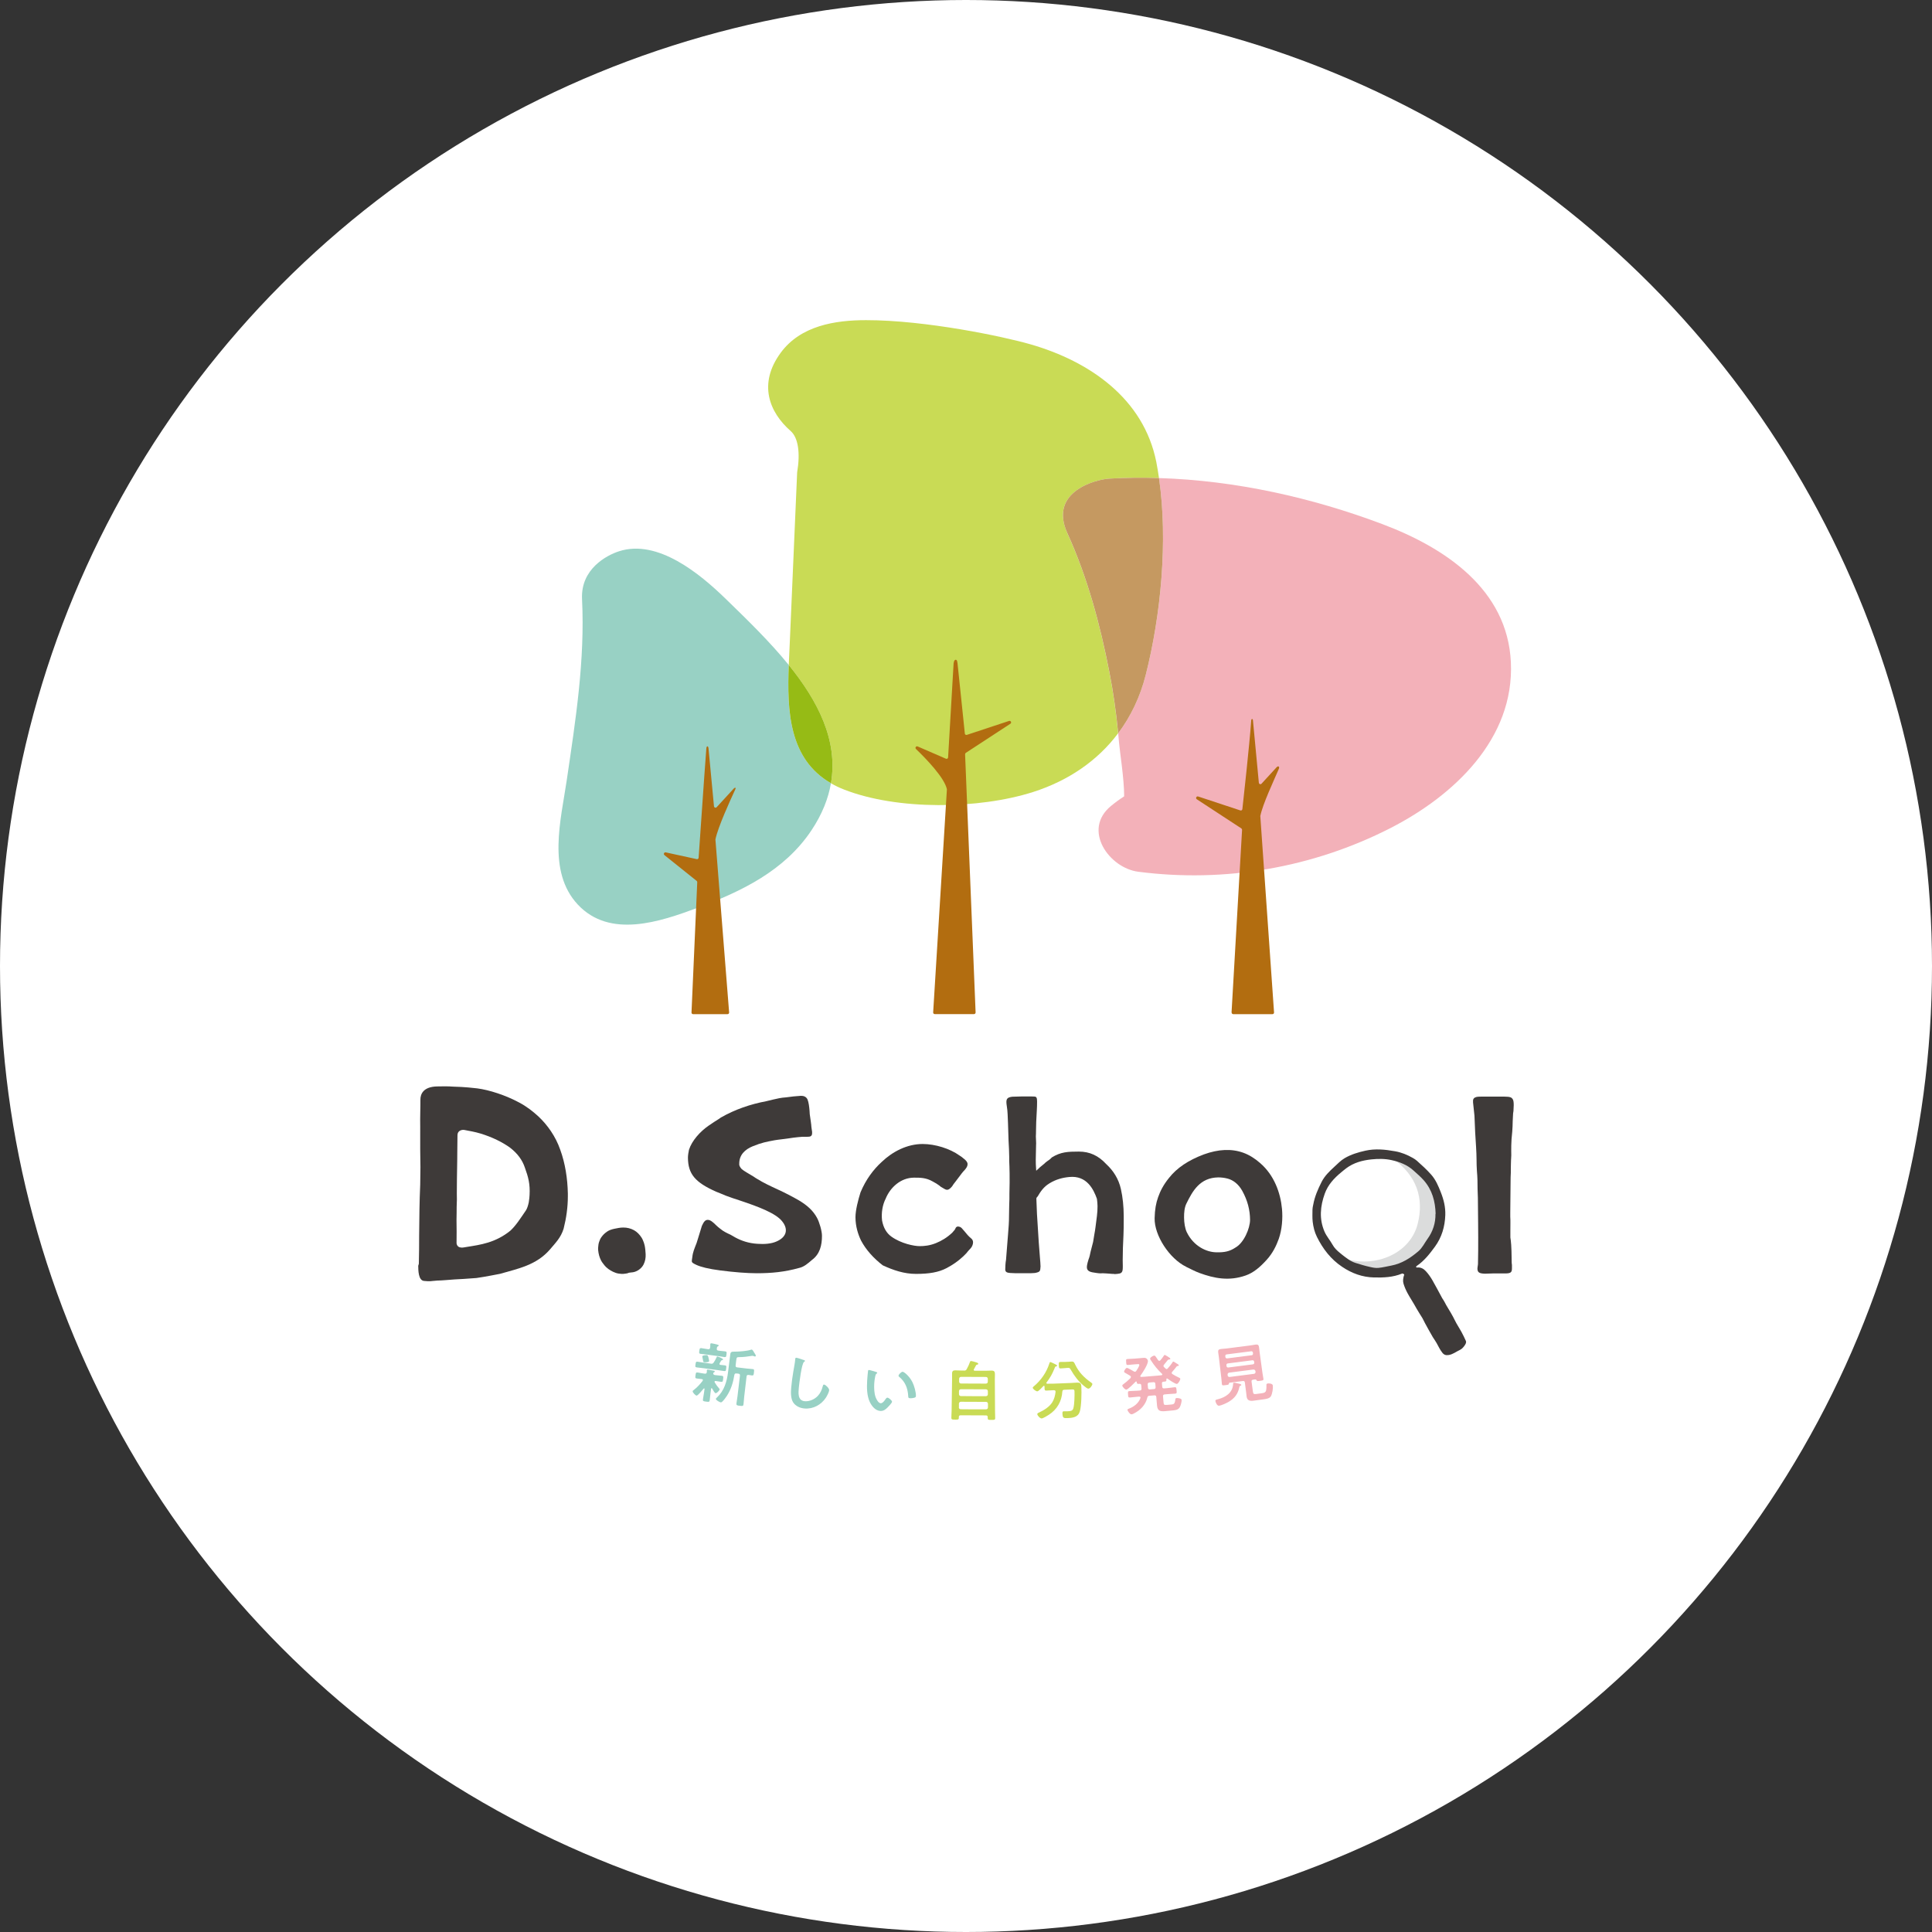 <?xml version="1.0" encoding="UTF-8"?>
<svg xmlns="http://www.w3.org/2000/svg" id="uuid-44946d84-b5dc-41cc-8475-47c5412093e9" width="380" height="380" viewBox="0 0 380 380">
  <rect x="0" y="0" width="380" height="380" fill="#333333" stroke="none"/>
  <g id="uuid-75310792-4983-4bf2-acf9-c1d5b3416f73">
    <circle cx="190" cy="190" r="190" style="fill:#fff; stroke-width:0px;"></circle>
    <path d="M280.72,232.52c-1.54-2.41-4.01-3.79-6.8-4.67,4.76,3.38,6.19,7.85,4.92,12.87-1.65,6.52-9.8,9.15-15.91,6.2,4.61,3.51,11.8,3.44,15.9-.32,4.51-4.14,4.82-9.49,1.89-14.08Z" style="fill:#dbdcdc; stroke-width:0px;"></path>
    <path d="M139.82,268.22c.26.03.38,0,.54-.21.24-.36.4-.63.58-1.04.04-.09.06-.17.18-.16.18.02,1.13.41,1.1.58-.01.09-.12.11-.19.13-.09.01-.17.07-.2.14-.05.08-.32.5-.32.58-.02.14.08.19.21.22.09.01.79.08.87.09.32.04.29.21.24.6-.05.42-.06.56-.4.52-.45-.06-.9-.14-1.35-.2-.89-.12-1.79-.24-2.68-.36-.45-.06-.91-.1-1.36-.16-.34-.05-.3-.21-.24-.61.06-.41.08-.56.4-.51.45.06.9.15,1.35.21.42.06.84.12,1.27.17ZM138.25,271.46c.02-.13-.08-.18-.2-.21-.29-.04-.75-.08-1.02-.12-.33-.05-.29-.2-.23-.63.06-.44.07-.6.4-.55.42.06.82.16,1.25.21.06,0,.11.02.17.02.22.03.37-.05.4-.28.01-.08.01-.19.01-.27-.01-.03,0-.08,0-.12.02-.15.15-.14.24-.12.22.03.8.15,1.03.19.1.01.31.05.29.19-.01.08-.07.1-.16.15-.08.04-.13.1-.14.19-.03.2.13.32.31.34.04,0,.08.01.12.02.43.06.85.07,1.27.13.32.04.29.22.24.64-.05.42-.06.59-.39.55-.37-.05-.73-.12-1.08-.17-.1-.01-.2.01-.22.13,0,.05,0,.08.02.12.26.44.55.85.89,1.23.06.06.11.1.09.19-.03.22-.56.76-.8.73-.2-.03-.57-.74-.67-.92-.03-.03-.06-.06-.1-.07-.07,0-.1.05-.11.12-.04.28-.07.55-.11.83-.06.47-.1.95-.16,1.43-.05.36-.18.34-.71.27-.53-.07-.67-.09-.62-.45.06-.47.17-.95.23-1.42.03-.21.06-.42.08-.62,0-.05-.01-.11-.08-.11-.04,0-.07,0-.08.03-.19.23-1.16,1.42-1.41,1.39-.21-.03-.8-.62-.76-.87.02-.11.1-.15.19-.22.63-.47,1.29-1.18,1.76-1.8.02-.05.03-.07.04-.12ZM141.27,265.64c.09.01.18.02.27.04.37.05.73.07,1.11.12.31.04.29.21.24.6-.05.4-.07.56-.38.52-.37-.05-.73-.12-1.1-.17-.84-.11-1.68-.22-2.52-.34-.37-.05-.73-.08-1.11-.13-.32-.04-.28-.22-.23-.6.05-.38.07-.56.39-.52.37.05.73.13,1.1.18.07.01.15.02.22.03.24.03.36-.04.41-.29.03-.19.04-.42.03-.62,0-.04.01-.08.02-.11.02-.14.12-.15.24-.14.17.02.89.18,1.09.24.23.06.32.11.31.21-.01.08-.09.1-.18.16-.16.08-.17.22-.2.45-.02.24.07.35.32.38ZM139.16,267.91c-.16.03-.43.06-.6.04-.22-.03-.23-.06-.3-.47-.02-.13-.05-.28-.1-.51,0-.05-.03-.15-.03-.19.03-.22.73-.26.91-.24.19.03.22.15.33.59.02.11.12.5.1.59-.02.15-.18.17-.31.19ZM144.85,270.14c-.25-.03-.36.06-.41.3-.23,1.46-.65,2.83-1.46,4.09-.27.42-.58.83-.94,1.18-.08.08-.17.13-.28.12-.22-.03-.99-.45-.95-.69.02-.12.15-.23.23-.29,1.41-1.33,1.93-3.12,2.16-4.97.14-1.15.29-2.3.43-3.46.07-.54.24-.58.95-.57.72.01,2.49-.13,3.13-.38.05-.02.08-.03.15-.02.18.02.41.46.51.64.08.14.3.42.29.58-.01.11-.11.14-.2.13-.06,0-.12-.04-.19-.06-.06-.03-.13-.06-.21-.06-.05,0-.1,0-.16,0-.75.13-1.76.26-2.52.25-.47,0-.5.05-.58.69-.04.31-.08.62-.11.93-.03.25.06.37.32.4.61.07,1.23.15,1.84.22.41.05.84.07,1.19.11.34.04.3.21.25.66-.05.46-.06.63-.4.59-.22-.03-.44-.08-.67-.1-.25-.02-.35.08-.38.31-.16,1.34-.31,2.68-.47,4.02-.05.47-.07.96-.13,1.43-.04.38-.19.38-.74.31-.54-.06-.7-.1-.65-.48.06-.47.16-.95.21-1.42.16-1.34.32-2.68.48-4.02.03-.24-.06-.37-.32-.4-.12-.01-.24-.03-.36-.04Z" style="fill:#98d1c4; stroke-width:0px;"></path>
    <path d="M158.08,267.48c.09.02.25.09.24.2,0,.09-.09.12-.17.18-.48.29-.96,4.34-1.03,5.07-.09,1-.26,2.55,1.16,2.67.95.08,1.94-.38,2.57-1.04.48-.52.79-1.15.95-1.83.06-.2.1-.42.29-.4.29.02,1.03.74,1,1.12-.03.36-.44,1.14-.65,1.46-.9,1.37-2.48,2.27-4.2,2.12-.87-.07-1.75-.46-2.23-1.19-.52-.82-.47-2.07-.38-3,.09-1.01.23-2.02.4-3.02.09-.58.33-1.8.37-2.33,0-.05,0-.09.01-.14.02-.19.04-.32.22-.3.22.02,1.18.34,1.43.44Z" style="fill:#98d1c4; stroke-width:0px;"></path>
    <path d="M172.26,269.83c.1.03.28.07.28.19,0,.08-.06.1-.14.16-.19.13-.21.39-.27.6-.09.45-.15.89-.18,1.35-.04.86-.02,1.88.28,2.7.14.37.53,1.15.99,1.17.37.02.78-.53.95-.8.09-.12.2-.31.37-.3.28.01.92.57.91.8-.01.24-.63.88-.83,1.08-.4.41-.83.77-1.45.74-.98-.05-1.7-.95-2.09-1.76-.59-1.24-.6-2.86-.52-4.22.01-.21.14-1.83.18-1.95.02-.1.1-.14.19-.13.17,0,1.11.31,1.33.36ZM177.54,269.81c.29.01,1.34.86,1.93,2.06.34.69.7,1.93.68,2.7,0,.24-.14.3-.37.36-.21.06-.51.1-.74.09-.42-.01-.4-.19-.41-.5-.1-1.51-.59-2.75-1.79-3.73-.07-.05-.11-.11-.11-.2,0-.24.55-.79.81-.78Z" style="fill:#98d1c4; stroke-width:0px;"></path>
    <path d="M189.62,269.58c.28,0,.39-.05.52-.29.28-.5.45-.88.64-1.4.04-.1.08-.19.18-.19.19,0,.94.2,1.13.28.18.06.32.13.32.26,0,.14-.11.14-.22.17-.1.01-.15.04-.21.13-.14.26-.27.51-.42.77-.03.04-.04.06-.04.12,0,.13.1.17.22.18.7,0,1.41,0,2.11,0,.39,0,.76-.03,1.15-.03.58,0,.69.21.69.74,0,.27-.02.62-.02,1.05.01,2.06.02,4.13.04,6.19,0,.46.03.91.03,1.36,0,.36-.16.36-.74.36-.58,0-.73,0-.73-.36,0-.06,0-.12,0-.18,0-.24-.11-.35-.36-.35-1.65,0-3.31,0-4.96-.02-.24,0-.36.09-.36.33,0,.06,0,.11,0,.17,0,.36-.17.36-.73.35-.57,0-.74,0-.74-.37,0-.45.04-.91.05-1.36.03-2.06.06-4.11.09-6.17,0-.4-.01-.78,0-1.17,0-.49.22-.63.68-.62.39,0,.78.03,1.16.04.17,0,.34,0,.5,0ZM193.93,272.14c.23-.03.34-.13.36-.36,0-.2,0-.39,0-.59-.03-.23-.13-.33-.36-.36-1.64,0-3.27,0-4.91-.02-.22.02-.34.13-.37.36,0,.2,0,.39,0,.59.02.23.14.34.36.36,1.64.02,3.28.02,4.92.02ZM188.62,274.23c.03.22.14.34.36.36,1.65.02,3.3.03,4.95.02.24-.03.34-.14.37-.36,0-.21,0-.42,0-.63-.03-.23-.13-.33-.37-.36-1.65,0-3.29,0-4.94-.02-.22.02-.34.13-.37.36,0,.21,0,.42,0,.63ZM188.59,276.82c.02.22.14.34.37.36,1.66.02,3.32.03,4.99.02.24-.03.34-.14.37-.36,0-.25,0-.5,0-.75-.03-.22-.13-.33-.37-.36-1.66,0-3.31,0-4.97-.02-.22.02-.34.14-.37.36,0,.25,0,.5,0,.75Z" style="fill:#c9db55; stroke-width:0px;"></path>
    <path d="M207.61,273.7c0-.21-.15-.26-.34-.26-.03,0-.05,0-.08,0-.46.02-.93.06-1.4.07-.3,0-.33-.09-.34-.49,0-.1,0-.21,0-.31,0-.08-.04-.14-.12-.14-.04,0-.06.01-.1.04-.2.22-.94,1.04-1.21,1.05-.27,0-.89-.47-.89-.71,0-.1.1-.18.18-.25,1.44-1.19,2.53-2.77,3.09-4.54.04-.13.06-.26.21-.26.09,0,.75.33.88.39.03.01.05.02.08.04.13.06.34.18.35.28,0,.1-.15.15-.23.16-.17.04-.18.11-.27.36-.48,1.16-.82,1.78-1.58,2.79-.01.03-.04.07-.04.1,0,.09.08.13.17.14.39,0,.79,0,1.2-.01,1.12-.04,2.23-.08,3.35-.13.43-.02.85-.05,1.26-.07.7-.03.88.14.91.83.06,1.18.02,3.73-.3,4.83-.32,1.12-1.35,1.27-2.39,1.31-.86.04-.99-.03-1.03-.91-.01-.28.02-.42.27-.43.25,0,.5.02.75,0,.81-.03,1-.16,1.14-.64.2-.75.24-2.49.21-3.3-.02-.35-.15-.37-.57-.35-.48.02-.96.04-1.44.06-.26.01-.34.09-.38.34-.12,1.92-1.02,3.53-2.67,4.59-.27.18-1.12.7-1.4.71-.33,0-.85-.57-.86-.86,0-.17.22-.25.38-.32.95-.45,1.96-1.07,2.54-1.95.41-.64.59-1.36.68-2.11,0-.02,0-.04,0-.06ZM209.64,269.08c-.33.01-.68.05-1.02.07-.34.01-.34-.13-.36-.62-.02-.54-.02-.64.32-.65.33-.01.67,0,1.01-.01.2,0,.4-.02.61-.03.19,0,.39-.03.58-.04.46-.02.51.23.69.59.72,1.51,1.73,2.54,3.1,3.51.11.08.28.19.29.33,0,.19-.42.89-.79.9-.21.01-.55-.28-.82-.5-.05-.04-.1-.07-.14-.11-1.01-.84-1.8-1.9-2.45-3.03-.25-.45-.3-.45-.63-.44-.13,0-.26.01-.39.02Z" style="fill:#c9db55; stroke-width:0px;"></path>
    <path d="M222.43,270.81c0-.1-.08-.16-.15-.22-.25-.15-.48-.27-.65-.38-.32-.17-.53-.29-.54-.4-.01-.19.31-.74.56-.76.18-.01,1.15.56,1.36.69.06.03.14.07.23.06.12,0,.18-.08.25-.16.16-.22.62-.95.6-1.18-.01-.17-.16-.17-.36-.15-.19.01-.38.03-.57.04-.44.03-.88.09-1.32.12-.31.02-.31-.12-.34-.56-.03-.45-.05-.59.25-.61.44-.03.88-.04,1.32-.07.33-.03.67-.05,1-.08.31-.02.55-.06.75-.07.28-.02.47-.01.62.08.15.1.32.3.34.49.06.68-1.04,2.34-1.46,2.91-.04.04-.05.08-.04.13,0,.1.1.12.19.13.23,0,.46-.02.69-.04.85-.07,1.7-.14,2.55-.21.25-.02.49-.04.74-.08.09-.02.17-.05.16-.16,0-.05-.03-.09-.06-.12-.87-.82-1.54-1.65-2.18-2.65-.06-.09-.15-.21-.16-.31-.02-.27.59-.6.79-.62.17-.01.24.08.48.44.08.12.18.28.31.46.07.07.13.14.25.13.08,0,.14-.05.2-.12.19-.21.49-.6.64-.84.06-.08.1-.19.2-.2.09,0,.4.2.59.31.07.05.15.1.22.15.17.13.29.18.3.27.02.18-.22.16-.36.18-.05.02-.1.05-.14.09-.29.38-.47.58-.77.95-.05.07-.09.14-.08.23,0,.08.04.13.09.19.11.11.22.21.34.32.06.06.11.09.2.09.08,0,.14-.05.2-.12.25-.27.74-.87.92-1.17.03-.07.09-.18.18-.19.08,0,.36.17.52.29.07.04.15.09.22.13.2.12.33.2.34.3.02.17-.18.16-.3.17-.06,0-.09.03-.12.08-.28.36-.56.71-.87,1.05-.06.07-.11.14-.1.23,0,.1.07.16.15.22.39.25.75.44,1.17.64.16.07.35.15.37.29.02.19-.39.97-.68,1-.31.03-1.55-.82-1.84-1.04-.04-.02-.07-.03-.11-.03-.08,0-.1.07-.11.14.01.28.03.44-.3.47-.08,0-.16.01-.25.02-.26.02-.34.13-.32.38.02.2.04.41.05.61.02.26.14.35.4.33.19-.02.37-.03.56-.05.5-.04.99-.13,1.49-.18.33-.03.33.14.37.6.05.47.07.63-.26.66-.5.05-1,.05-1.5.1-.19.02-.38.03-.56.05-.26.02-.36.13-.34.39.03.38.07.77.1,1.15.04.47.1.57.62.53.31-.03.62-.06.93-.08.45-.04.67-.11.77-.98.03-.17.05-.28.25-.29.2-.02.96.05.99.36.03.32-.16,1.03-.31,1.33-.25.54-.7.67-1.28.73-.54.05-1.07.1-1.61.15-1.02.09-1.55-.03-1.64-1.12-.05-.55-.09-1.1-.14-1.65-.02-.24-.13-.35-.38-.33-.32.03-.64.05-.96.08-.28.02-.37.11-.43.37-.35,1.43-1.35,2.47-2.67,3.13-.11.06-.31.14-.44.15-.3.02-.78-.66-.79-.87,0-.14.09-.19.21-.22,1.04-.37,1.95-1.07,2.33-2.09.01-.04.02-.07.02-.12-.01-.15-.15-.18-.28-.18-.1,0-.2.02-.3.02-.5.04-1.01.11-1.51.15-.33.02-.33-.14-.36-.61-.03-.49-.05-.63.28-.65.5-.04,1-.03,1.49-.07.18-.01.36-.03.54-.04.25-.02.36-.13.34-.39-.02-.2-.03-.41-.05-.61-.02-.24-.12-.34-.37-.32-.06,0-.12,0-.18.01-.29.02-.32-.13-.34-.35-.02-.07-.05-.14-.13-.13-.05,0-.08.03-.1.06-.28.28-1.49,1.53-1.81,1.55-.27.02-.79-.56-.8-.79,0-.12.09-.19.18-.25.5-.36.95-.76,1.39-1.19.06-.07.11-.12.1-.21ZM226.08,271.93c-.25.02-.36.13-.34.39.02.21.03.42.05.63.02.24.13.35.4.33.26-.02.52-.04.78-.07.25-.02.34-.13.32-.39-.02-.21-.04-.42-.05-.63-.02-.26-.13-.35-.38-.33-.26.02-.52.04-.78.06Z" style="fill:#f3b1b9; stroke-width:0px;"></path>
    <path d="M243.78,272.78c-.28,1.38-.95,2.28-2.2,2.99-.4.23-1.36.67-1.8.72-.44.05-.71-.76-.73-.94-.02-.22.14-.25.51-.34,1.51-.39,2.87-1.27,2.97-2.92,0-.18,0-.31.15-.33.17-.02.53.08.7.12.18.04.74.13.77.3.01.12-.15.17-.24.21-.09.05-.11.09-.12.18ZM246.9,271.31c-.14.02-.29.04-.43.06-.25.03-.34.15-.3.4.08.63.17,1.26.25,1.88.07.55.2.6.74.52.32-.04.64-.09.96-.13.88-.12.99-.27.97-1.66,0-.17.08-.24.26-.27.19-.03.94-.02,1,.4.07.52-.1,1.66-.39,2.13-.29.44-.93.52-1.43.59-.66.09-1.32.18-1.99.27-.74.1-1.25-.05-1.35-.83-.03-.24-.05-.49-.08-.72-.09-.67-.17-1.34-.26-2.01-.03-.26-.15-.34-.41-.31-.85.11-1.7.21-2.56.32-.14.03-.16.1-.18.23-.03.18-.15.2-.66.26-.54.06-.68.09-.71-.21-.04-.36-.06-.73-.1-1.09-.16-1.39-.33-2.78-.49-4.17-.04-.33-.1-.66-.14-1.01-.05-.43.13-.58.55-.63.36-.04.74-.06,1.09-.1,1.54-.19,3.08-.38,4.61-.59.37-.05.73-.12,1.08-.17.54-.07.65.1.72.59.03.23.05.53.1.9.19,1.38.38,2.77.57,4.15.05.37.13.72.18,1.08.04.31-.11.33-.64.4-.49.07-.64.07-.7-.1-.06-.11-.1-.17-.25-.16ZM246.18,266.57c.18-.02.29-.17.27-.35,0-.06-.02-.12-.02-.18-.02-.18-.17-.29-.35-.26-1.6.21-3.2.42-4.81.61-.18.02-.29.16-.27.34,0,.06.01.12.02.18.02.18.17.29.35.27,1.61-.2,3.21-.4,4.82-.62ZM241.24,268.7c.02.18.17.29.35.27,1.61-.2,3.23-.4,4.84-.62.18-.02.29-.17.27-.35,0-.06-.02-.13-.03-.19-.02-.18-.17-.29-.35-.26-1.61.22-3.22.42-4.83.62-.18.02-.29.16-.27.34,0,.06.02.13.02.19ZM241.46,270.53c.05.21.19.33.41.3,1.59-.19,3.17-.4,4.76-.61.22-.03.32-.17.32-.39,0-.05-.01-.1-.02-.15-.06-.21-.19-.31-.41-.31-1.58.21-3.16.41-4.75.61-.22.05-.32.18-.32.4,0,.05.01.1.02.15Z" style="fill:#f3b1b9; stroke-width:0px;"></path>
    <path d="M82.27,248.94l.11-.37c.06-2.08.05-3.51.06-5.53.03-3.36.06-6.71.21-10.03.06-2.3.06-4.59,0-6.87.02-1.55-.02-3.03,0-4.58-.04-1.7.06-4.1.04-5.24-.02-1.14.58-2.55,3.22-2.63.92-.02,2.19-.05,3.29.04,2.13.04,4.15.28,4.67.34,2.37.31,5.56,1.34,8.24,2.78,1.51.79,2.8,1.83,3.8,2.75,1.76,1.66,3.36,3.88,4.28,6.53.98,2.68,1.44,5.68,1.5,8.61v.56c0,2.13-.3,4.27-.83,6.36-.54,1.77-1.6,2.8-2.67,4.07-2.68,3.11-6.22,3.77-9.81,4.81l-1.88.36c-.97.18-1.94.35-2.8.47l-2.52.18c-1.2.06-2.29.12-3.49.23-.29,0-.57.06-.86.06-.52,0-1.09.05-1.72.11-.4.05-.51.05-.69.05-.23,0-.4,0-.92-.05-1.26,0-1.22-2.19-1.24-2.98ZM90.82,245.39c.38,0,.71-.11,1.03-.14,2.66-.43,5.57-.8,8.52-3.18,1.08-.99,1.99-2.41,3.11-4.06.21-.34.41-.97.52-1.52.09-.48.15-1.2.16-1.43.12-2.21-.25-3.54-.92-5.39-.49-1.49-1.44-2.79-2.91-3.93-1.47-1.07-3.52-2.09-5.83-2.79-1.06-.32-2.2-.52-3.27-.72-.44-.02-1.21.14-1.25,1l-.04,3.6c.02.71-.03,1.63-.03,2.66-.02,1.47-.06,3.2-.06,5.26.02.7.03,1.57-.03,2.6.02.76-.03,1.63-.03,2.6.04,1.41.02,3.27.01,4.35,0,0-.14,1.07,1.01,1.08Z" style="fill:#3e3a39; stroke-width:0px;"></path>
    <path d="M141.69,249.88c-2.35-.3-3.85-.69-4.71-1.09-.64-.3-.91-.45-.91-.74,0-.15.05-.5.1-.79.1-.99.42-1.68.84-2.77l.31-.99.73-2.38c.37-.79.63-1.19,1.17-1.19s1.12.55,1.61,1.04c.27.25.54.5.81.69.64.55,1.39.89,2.04,1.19l.96.55c1.18.64,2.62,1.14,4.33,1.24,1.39.1,2.72,0,3.74-.45,1.97-.84,2.44-2.38,1.1-4.01-1.24-1.54-4.56-2.82-8.3-4.06-.91-.3-1.82-.59-2.73-.94-.54-.25-1.71-.69-1.93-.79-4.12-1.83-5.52-3.47-5.54-6.69,0-.49.1-1.04.2-1.54.58-1.83,2.22-3.62,3.87-4.76.85-.59,1.49-.99,1.97-1.29l.43-.3c2.77-1.59,5.81-2.63,8.95-3.22l1.23-.3c.85-.2,1.71-.4,2.61-.45,1.01-.15,2.03-.25,2.88-.3h.16c.59,0,1.02.25,1.23.74.22.55.33,1.44.39,2.23,0,.45.06.84.11,1.14l.15,1.06c0,.15.05.3.06.45,0,.25.06.64.11.99.16.74.06,1.14-.15,1.29-.21.15-.32.15-1.28.15-.27-.05-2.14.15-2.95.29-.68.12-2.27.27-2.91.39-1.63.31-2.53.46-4.35,1.2-1.44.59-2.64,1.65-2.62,3.44-.05.25.11.64.49,1.04.48.4,1.29.84,2.36,1.49.21.15.43.3.7.45,1.18.74,2.57,1.39,3.96,2.03,1.5.69,2.95,1.44,4.23,2.18,1.66.99,2.79,2.03,3.55,3.42.49.89.98,2.63.98,3.52.01,1.88-.41,3.62-1.95,4.76-.8.69-1.59,1.39-2.55,1.59-2.83.79-5.39,1.04-8.32,1.04-1.92,0-4.43-.2-7.16-.55Z" style="fill:#3e3a39; stroke-width:0px;"></path>
    <path d="M173.65,248.89c-1.82-1.39-3.33-3.07-4.3-4.9-.59-1.24-1.08-2.77-1.09-4.56,0-1.39.51-3.37.99-4.9,1.05-2.53,2.54-4.51,4.18-6,2.07-1.98,4.94-3.52,8.04-3.52,2.46,0,5.35.89,7.28,2.28.32.2.59.4.86.64.38.3.7.64.7,1.04,0,.2-.05.4-.16.59-.11.2-.26.4-.48.64-.16.15-.32.35-.48.55l-1.27,1.68c-.27.3-.48.64-.64.89-.37.45-.64.64-.9.69-.27.05-.53-.1-1.02-.4-.21-.1-.43-.25-.64-.45-.32-.25-.75-.5-1.29-.79-1.29-.74-2.41-.74-3.64-.74-2.62,0-4.69,1.93-5.58,4.11-.63,1.24-.89,2.77-.72,4.31.27,1.44.87,2.48,1.83,3.17,1.93,1.39,4.5,1.88,5.56,1.88.91,0,1.98-.1,3.2-.59,1.12-.45,2.18-1.09,3.19-2.03.37-.45.58-.59.69-.94.05-.15.27-.3.43-.3.27,0,.59.1.8.35.11.15.32.35.48.55.43.55.91,1.09,1.29,1.39.27.2.43.5.43.79,0,.45-.16.94-.74,1.49-.21.2-.37.45-.58.69l-.64.64c-1.01.94-2.02,1.63-3.24,2.28-1.6.84-3.47,1.14-6.03,1.14-2.35,0-4.49-.74-6.52-1.68Z" style="fill:#3e3a39; stroke-width:0px;"></path>
    <path d="M219.19,250.57c-.61,0-1.19-.1-2.36-.14-.37.05-.72.03-1.65-.13-.92-.12-1.27-.38-1.38-.81-.08-.29,0-.82.3-1.77.17-.4.3-.95.41-1.54l.49-1.9c.13-.96.37-2.06.47-2.91.21-1.69.41-2.8.4-4.14,0-.49-.06-.94-.12-1.44-.65-1.83-1.97-4.63-5.43-4.29-1.28.12-2.61.45-3.89,1.24-1.17.69-1.81,1.69-2.33,2.58-.21.2-.27.35-.26.45l.12,3.02.35,5.55.23,2.97c.06.64.11,1.34.12,1.78-.05.99-.1,1.09-1.11,1.29-.43.05-.96.05-1.87.05h-.91c-.64,0-1.6,0-2.08-.05-.59-.05-.96-.15-.97-.69,0-.35.04-1.39.15-1.88l.4-5.05c.1-1.14.2-2.53.19-3.52,0-.79.04-1.54.04-2.28.05-.74.04-1.44.04-2.18.09-3.12.02-5.25-.04-6.44v-.79c0-.55-.07-2.43-.13-3.22l-.11-3.44c-.06-1.24-.06-2.31-.23-3.3-.22-1.39-.06-1.73,1.06-1.88l1.82-.05h1.99c.43,0,.8,0,.91.15.16.2.16.45.17.84,0,1.29-.07,1.88-.17,4.01-.05,1.07-.02,2.2-.07,2.85,0,.55.09,1.31.04,1.76l-.04,1.93c-.05,1.34.01,2.38.07,3.07l.74-.69c.27-.2.53-.45.9-.74.16-.2.37-.3.53-.45.32-.2.59-.4.9-.74,1.76-1.09,3.17-1.15,5.31-1.15s3.85.79,5.41,2.48c1.4,1.29,2.42,2.92,2.86,4.86.38,1.69.55,3.47.56,5.25v.79c.02,2.08-.1,4.21-.16,5.61l-.04,2.32c.03,1.94.11,2.43-.55,2.66-.26.07-.58.1-1.07.13Z" style="fill:#3e3a39; stroke-width:0px;"></path>
    <path d="M233.32,249.17c-3.33-1.62-6.29-6.19-6.22-9.56.04-1.71.27-2.99.69-4.15.43-1.21,1.03-2.41,2.14-3.78,1.55-1.97,3.8-3.48,6.87-4.63,2.8-1.01,5.41-1.17,7.77-.31,1.2.44,2.26,1.13,3.26,2,2.78,2.38,4.03,5.87,4.32,9.02.18,1.89,0,4.1-.63,5.9-.48,1.34-1.18,2.81-2.39,4.14-1.31,1.45-2.61,2.54-4.1,3.06-3.31,1.17-6.22.57-9.08-.47-.85-.31-1.76-.79-2.63-1.21ZM242.96,245.4c1.7-.91,2.91-3.83,2.91-5.47-.01-1.96-.5-3.83-1.53-5.7-.76-1.37-1.83-2.14-2.9-2.42-.7-.18-1.34-.23-1.82-.23-3.63.05-5.06,2.69-6.27,5.15-.37.73-.47,1.73-.46,2.74s.17,2.14.55,2.92c1.35,2.74,3.87,3.88,5.74,3.92,1.66.05,2.67-.18,3.79-.91Z" style="fill:#3e3a39; stroke-width:0px;"></path>
    <path d="M290.6,249.48c0-.3.1-.64.1-.84l.04-2.63c.03-3.62-.04-7.23-.06-10.45,0-.55-.06-1.14-.06-1.73,0-1.09-.01-2.23-.13-3.52-.06-.74-.06-1.49-.07-2.18-.01-1.69-.15-3.27-.27-5.37l-.14-3.3-.28-2.63v-.25c0-.15,0-.3.05-.35.1-.25.21-.35.69-.49.27-.05.64-.05.96-.05h4.48c1.17,0,1.39.2,1.55.4.22.25.27.64.27,1.29,0,.4-.05.74-.05,1.14-.05.3-.1.59-.1.99,0,.35-.05.64-.05.99,0,.55-.04,1.44-.09,2.08-.25,2.08-.2,3.62-.19,4.66,0,.3-.05.69-.05.94,0,.59-.05,1.14-.04,1.68s0,1.09-.04,1.68c-.07,5.75-.07,6.34-.07,6.94v.84c.06.79.01,1.63.02,2.53v1.54c.12.74.23,1.73.25,4.36,0,.2,0,.74.06,1.04v.69c0,.74-.2.99-1.33.99h-2.46l-1.55.05c-1.12-.05-1.44-.25-1.45-1.04Z" style="fill:#3e3a39; stroke-width:0px;"></path>
    <path d="M126.79,244.94c-.04-.18-.09-.36-.15-.53-.13-.34-.26-.7-.46-1-.38-.58-.86-1.1-1.47-1.44-.65-.36-1.39-.54-2.13-.53-.58,0-1.16.12-1.73.24-.52.11-1.06.28-1.49.59-.47.34-.76.62-1.1,1.1-.2.28-.33.62-.44.95-.11.33-.14.69-.17,1.03-.02.18-.01.36,0,.54.08.77.24,1.38.59,2.07.13.25.3.46.47.68.16.21.32.42.52.6.57.52,1.14.85,1.86,1.11.37.14.78.18,1.17.21.22.02.41-.01.63-.04.21-.03.42-.04.62-.11.06-.02.12-.05.18-.08.28-.02.56-.06.84-.1.84-.15,1.67-.76,2.05-1.52.32-.63.44-1.31.41-2.02-.03-.59-.08-1.18-.2-1.75Z" style="fill:#3e3a39; stroke-width:0px;"></path>
    <g id="uuid-f844475b-c990-4fa3-b088-1e4a32c9c07e">
      <path d="M258.16,237.84c0-.32.09-.66.14-.92.29-1.59.93-3.05,1.65-4.47.6-1.17,1.54-2.08,2.49-2.95.65-.59,1.25-1.24,2.03-1.7,1.28-.75,2.67-1.16,4.1-1.48,1.96-.43,3.89-.23,5.83.12,1.25.22,2.39.69,3.48,1.31.29.17.57.34.82.57.98.87,1.94,1.75,2.81,2.73.89,1.01,1.4,2.24,1.88,3.46.57,1.43.94,2.92.88,4.49-.08,2.27-.69,4.36-2.04,6.21-1.03,1.41-2.1,2.78-3.57,3.78-.1.07-.16.14-.11.25.04.09.15.06.23.06.69-.06,1.24.25,1.68.74.54.59.89,1.11,1.29,1.79.27.47.61,1.09.87,1.57.16.29.31.58.47.87.21.38.35.68.57,1.06.11.19.32.46.41.65.24.49.52.96.8,1.42.32.53.64,1.05.93,1.6.09.18.18.35.27.53.24.51.53,1,.82,1.48.19.32.38.63.56.96.31.57.59,1.15.86,1.75.15.34-.06.65-.23.91-.25.37-.56.71-.97.9-.71.33-1.33.84-2.14.98-.59.1-.96-.03-1.3-.47-.45-.58-.76-1.25-1.11-1.88-.23-.41-.51-.79-.76-1.19-.29-.48-.57-.98-.84-1.48-.23-.41-.45-.83-.68-1.24-.16-.29-.36-.75-.53-1.03-.39-.64-.72-1.12-1.09-1.77-.34-.6-.68-1.2-1.04-1.78-.27-.44-.54-.88-.78-1.33-.32-.6-.59-1.21-.79-1.87-.15-.52-.07-1.03.07-1.54.03-.11.17-.21-.02-.33-.12-.08-.2-.16-.37-.09-1.76.72-3.6.79-5.46.75-2.31-.05-4.38-.81-6.28-2.09-2.22-1.48-3.79-3.52-4.96-5.88-.47-.94-.72-1.96-.84-3-.09-.78-.04-1.68-.04-2.47ZM283.07,239.18c-.08-.92-.11-1.55-.19-2.17-.21-1.56-.71-3-1.65-4.29-.83-1.14-1.81-2.11-2.91-2.97-.84-.66-1.73-1.2-2.77-1.57-1.45-.52-2.91-.73-4.42-.7-.75.01-1.5.11-2.25.17-1.16.09-2.25.52-3.25,1.02-1.33.66-2.48,1.67-3.48,2.78-.84.94-1.65,1.93-2.09,3.17-.36,1.01-.55,2.03-.7,3.08-.23,1.63-.02,3.17.59,4.69.43,1.07,1.18,1.92,1.76,2.89.26.44.54.85.94,1.19.68.59,1.37,1.17,2.12,1.67.52.34,1.03.72,1.63.89,1.04.3,2.08.61,3.13.87.46.12.95.2,1.42.18,1.76-.09,3.45-.56,5.1-1.16,1.35-.49,2.42-1.47,3.51-2.39.33-.28.66-.57.87-.96.23-.44.5-.85.8-1.25,1.2-1.62,1.85-3.42,1.86-5.15Z" style="fill:#3e3a39; stroke-width:0px;"></path>
      <path d="M270.85,226.95c2.37.04,4.68.38,6.71,1.72.97.64,1.79,1.49,2.58,2.35,1.89,2.04,2.85,4.52,3.05,7.24.16,2.28-.43,4.43-1.79,6.32-.86,1.19-1.75,2.37-2.93,3.28-1.71,1.31-3.62,2.14-5.75,2.38-2.73.32-5.34-.06-7.75-1.48-1.9-1.12-3.32-2.73-4.46-4.57-1.66-2.67-1.93-5.5-1.04-8.53.86-2.89,2.65-5.05,4.97-6.81,1.03-.78,2.24-1.25,3.54-1.5.95-.18,1.89-.45,2.87-.39ZM282.37,238.75c-.07-2.47-.68-4.73-2.36-6.63-.62-.7-1.32-1.28-2-1.9-1.22-1.11-2.7-1.68-4.27-2.03-1.32-.3-2.67-.29-4.01-.15-1.79.19-3.48.65-4.95,1.75-.34.25-.65.53-.98.79-1.41,1.16-2.62,2.47-3.24,4.21-.88,2.46-1.12,4.93-.06,7.42.4.95,1.1,1.71,1.59,2.6.37.67.9,1.18,1.48,1.64.15.12.3.25.45.37.81.62,1.6,1.27,2.59,1.58.95.3,1.91.59,2.88.8.52.12,1.06.23,1.62.18.86-.08,1.68-.3,2.52-.45,2.08-.39,3.76-1.48,5.33-2.81.8-.68,1.22-1.62,1.81-2.44,1.06-1.46,1.6-3.12,1.57-4.93Z" style="fill:#3e3a39; stroke-width:0px;"></path>
    </g>
    <path d="M209.94,104.88c-3.77-8.27,5.76-10.59,8.21-10.74,3.25-.19,6.53-.22,9.81-.12-.16-1.07-.33-2.13-.53-3.16-2.49-12.49-13.15-19.81-24.79-23.15-5.24-1.51-20.58-4.75-32.31-4.74-6.1,0-12.84,1.09-16.75,6.38-4.56,6.17-2.23,11.78,1.93,15.42,1.48,1.3,1.93,4.28,1.28,8.14-.48,11.01-.96,22.03-1.43,33.04-.07,1.58-.16,3.21-.22,4.86,5.69,7.02,9.76,14.82,8.3,23.25.78.45,1.61.86,2.54,1.22,10.54,4.13,26.57,3.9,37.24.49,6.93-2.22,12.66-6.15,16.7-11.54-.38-4.06-.96-8.09-1.74-12.1-1.83-9.36-4.29-18.58-8.25-27.25Z" style="fill:#c9db55; stroke-width:0px;"></path>
    <path d="M155.14,130.8c-3.82-4.71-8.35-9.07-12.43-13.04-5.01-4.87-13.34-11.8-20.96-9.33-2.39.77-7.56,3.45-7.27,9.41.59,12.05-1.26,23.75-3.01,35.63-1.14,7.76-3.9,17.93,2.17,24.44,6.31,6.76,16.19,3.39,23.54.65,8.67-3.22,17.13-7.31,22.42-15.24,2.11-3.17,3.32-6.26,3.84-9.27-8.28-4.78-8.66-14.21-8.3-23.25Z" style="fill:#98d1c4; stroke-width:0px;"></path>
    <path d="M155.14,130.8c-.35,9.04.02,18.48,8.3,23.25,1.46-8.43-2.61-16.23-8.3-23.25Z" style="fill:#96bb15; stroke-width:0px;"></path>
    <path d="M297.17,130.23c-.68-14.35-12.98-22.5-25.19-27.11-13.9-5.25-29.03-8.63-44.02-9.09,1.8,12.35.37,27.01-2.61,38.72-1.1,4.34-2.95,8.18-5.42,11.48.06.68.13,1.35.19,2.03.12,1.52.99,6.92.99,10.37-.85.54-1.7,1.16-2.59,1.89-5.73,4.72-.34,12.21,5.36,12.94,17,2.2,34.3-.77,49.59-8.58,12.44-6.36,24.42-17.53,23.7-32.65Z" style="fill:#f3b1b9; stroke-width:0px;"></path>
    <path d="M227.96,94.02c-3.28-.1-6.56-.07-9.81.12-2.45.14-11.98,2.47-8.21,10.74,3.95,8.67,6.42,17.89,8.25,27.25.78,4.01,1.36,8.04,1.74,12.1,2.47-3.3,4.32-7.14,5.42-11.48,2.97-11.71,4.41-26.38,2.61-38.72Z" style="fill:#c59961; stroke-width:0px;"></path>
    <path d="M191.89,199.15l-2.07-50.8c0-.11.05-.21.14-.27l8.77-5.73c.3-.2.08-.66-.27-.55l-8.29,2.74c-.19.06-.38-.06-.4-.26-.19-1.67-.87-8.58-1.44-13.83-.07-.69-.28-.69-.4-.68-.31.05-.37.75-.37.75l-1.08,18.45c-.01.21-.23.35-.43.26l-5.55-2.41c-.31-.14-.59.26-.34.5,1.98,1.9,5.59,5.63,6.08,7.9,0,.03,0,.06,0,.1l-2.7,43.81c-.01.18.13.33.31.33h7.73c.17,0,.31-.15.31-.32Z" style="fill:#b26d10; stroke-width:0px;"></path>
    <path d="M242.23,199.15l2.07-35.93c0-.11-.05-.21-.14-.28l-8.76-5.73c-.3-.2-.08-.66.27-.55l8.29,2.74c.19.06.38-.06.4-.26.23-2.1,1.38-12.45,1.74-17.43.01-.18.09-.29.17-.29.16,0,.17.27.17.27l1.16,12.27c.03.27.35.38.53.18l3-3.27s.23-.23.4-.08c.14.12,0,.44,0,.44-1,2.34-3.15,6.87-3.64,9.25,0,.03,0,.06,0,.09l2.7,38.57c.01.18-.13.33-.31.33h-7.72c-.18,0-.32-.15-.31-.33Z" style="fill:#b26d10; stroke-width:0px;"></path>
    <path d="M136.01,199.15l1.13-25.64c0-.1-.04-.19-.12-.25l-6.33-5.07c-.25-.2-.06-.61.26-.54l6.09,1.33c.18.04.36-.09.37-.27.18-2.28,1.03-15.21,1.52-21.53.03-.36.17-.39.24-.38.13.02.18.34.18.34l1.08,11.44c.03.27.35.38.53.18l3.35-3.65s.21-.23.34-.16c.11.06-.04.33-.07.4-1.04,2.25-3.36,7.31-3.86,9.74,0,.03,0,.06,0,.09l2.69,33.96c.01.18-.13.33-.31.33h-6.78c-.18,0-.32-.15-.31-.32Z" style="fill:#b26d10; stroke-width:0px;"></path>
  </g>
</svg>
